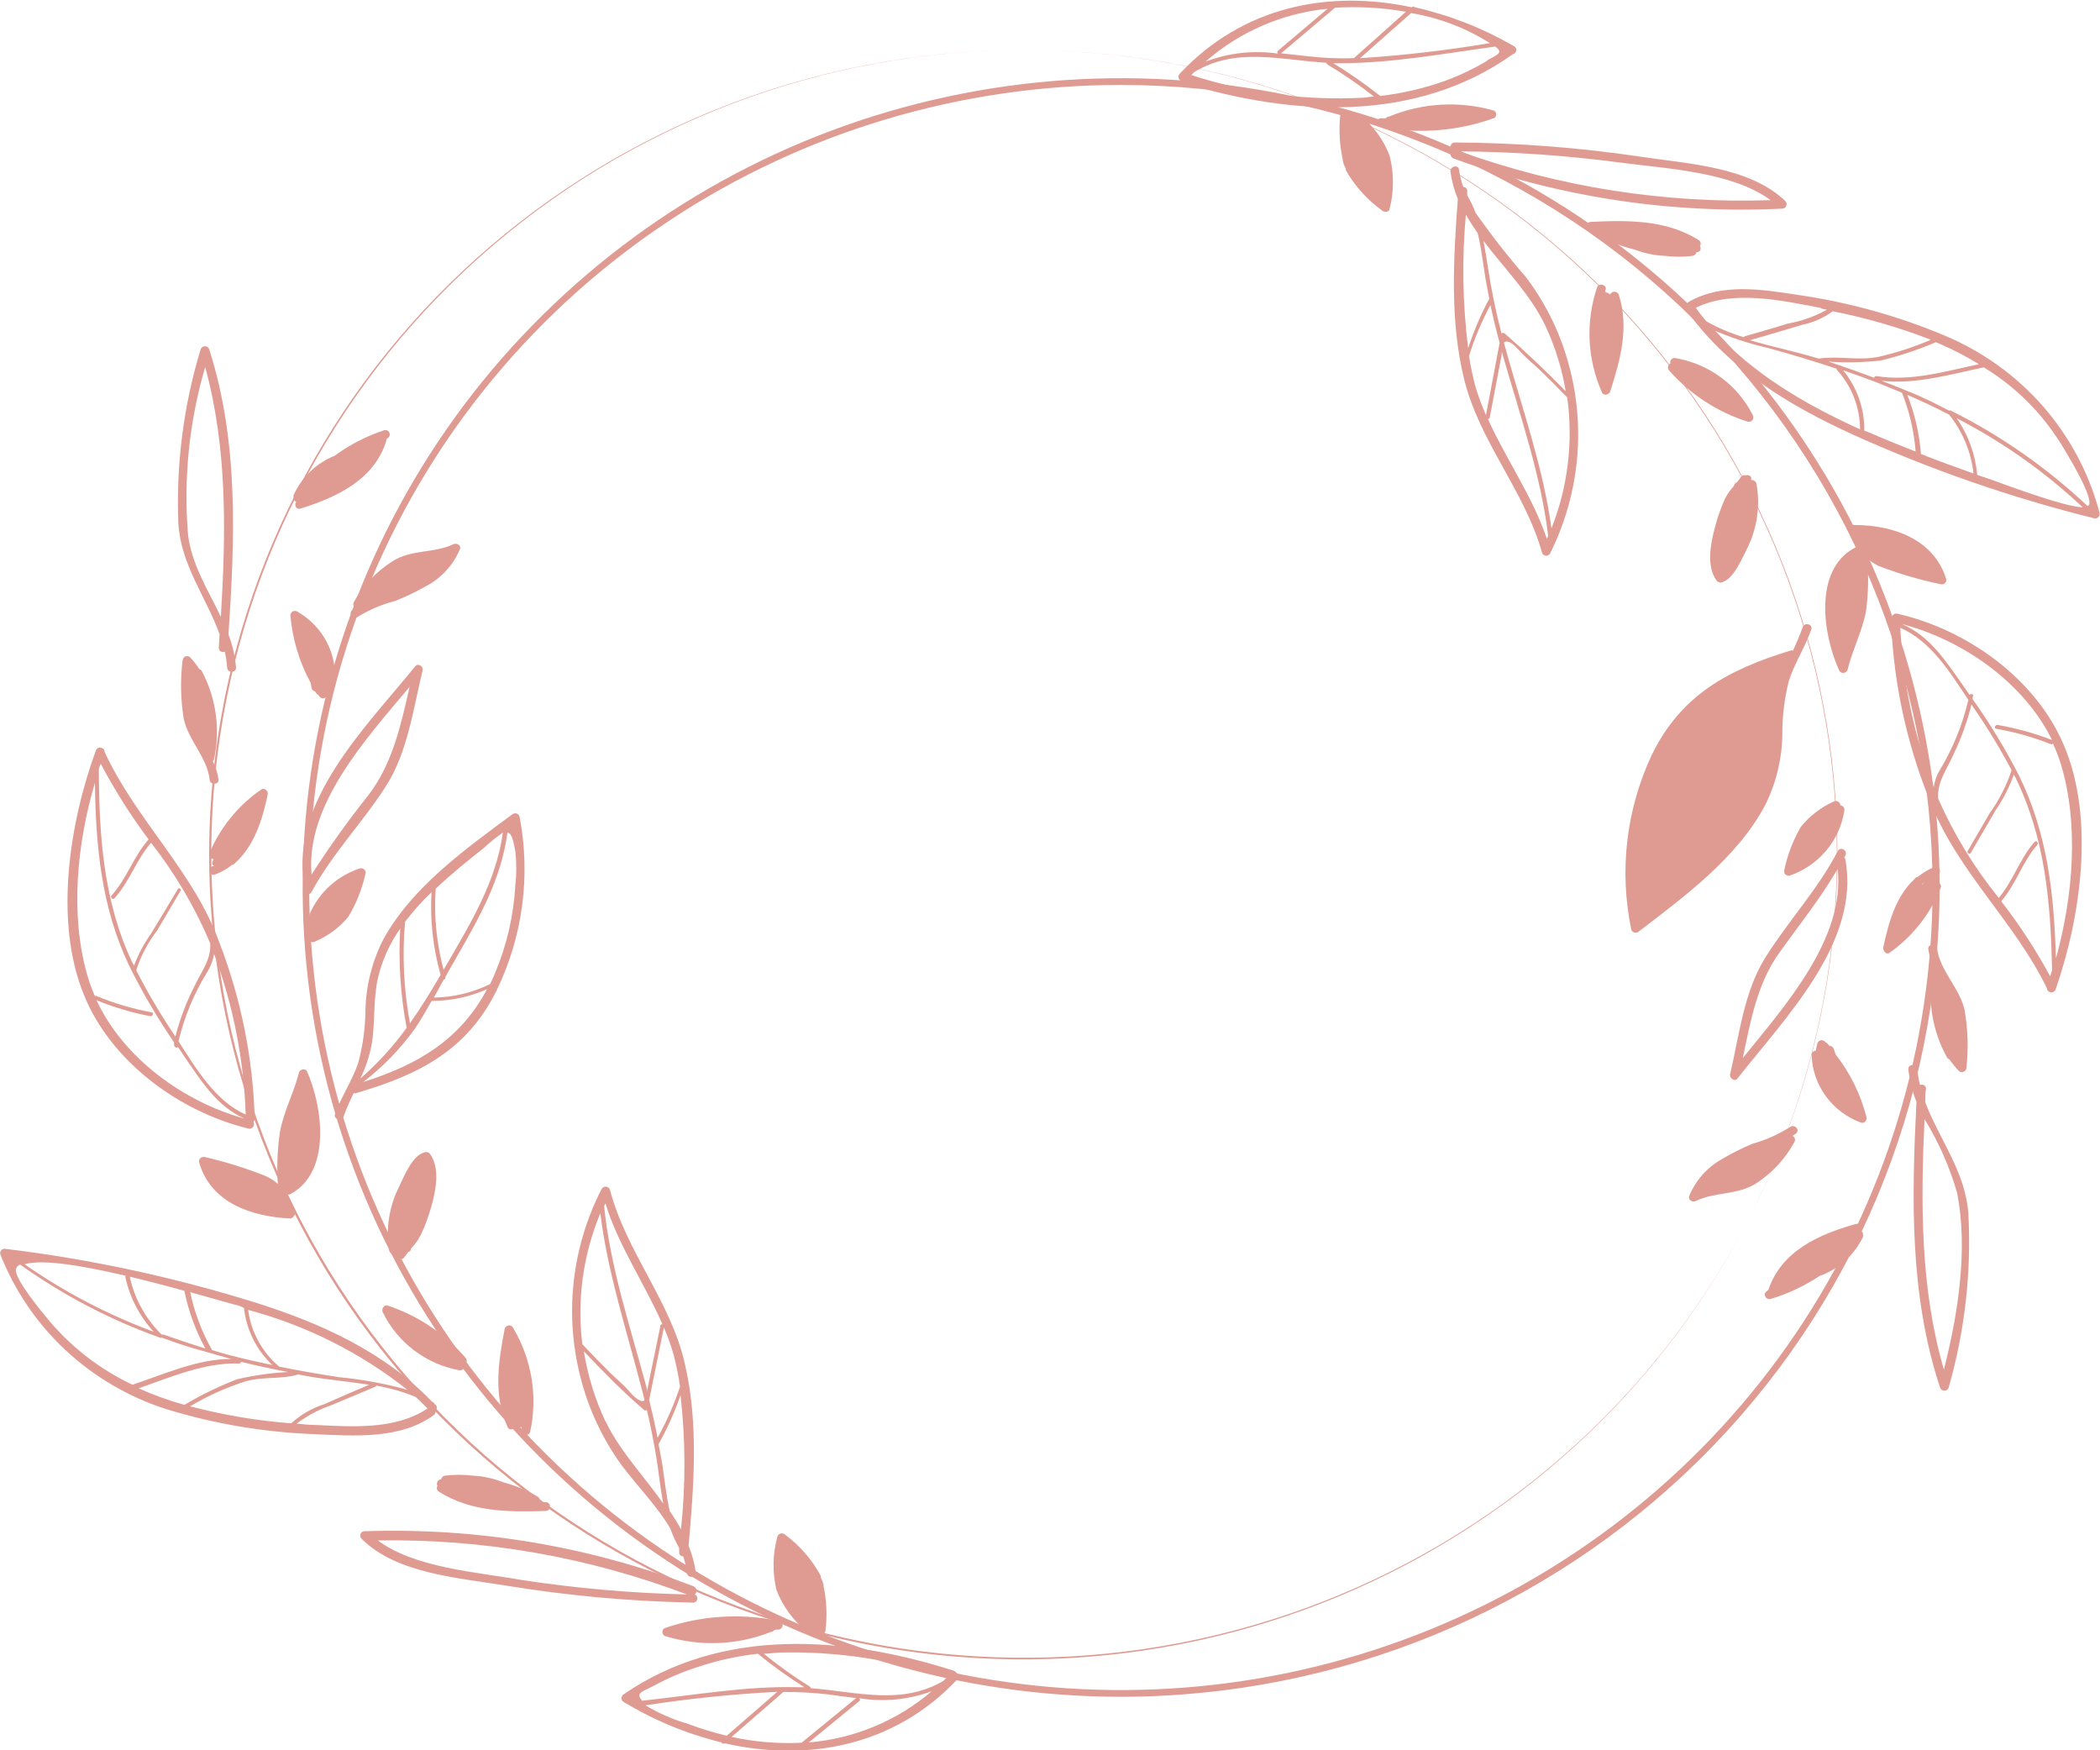 <?xml version="1.0" encoding="UTF-8"?> <svg xmlns="http://www.w3.org/2000/svg" width="30" height="25" viewBox="0 0 30 25" fill="none"> <g clip-path="url(#clip0_1_12)"> <path d="M14.647 0.714C17.533 0.722 20.312 1.79 22.445 3.712C24.579 5.634 25.913 8.271 26.188 11.111C26.463 13.951 25.66 16.791 23.936 19.078C22.211 21.365 19.687 22.936 16.855 23.486C14.023 24.036 11.086 23.525 8.614 22.053C6.142 20.581 4.313 18.252 3.481 15.52C2.649 12.788 2.875 9.848 4.115 7.271C5.354 4.695 7.518 2.666 10.187 1.58C11.602 1.005 13.117 0.711 14.647 0.714ZM14.647 0.714C11.764 0.71 8.983 1.767 6.844 3.678C4.706 5.59 3.363 8.219 3.076 11.055C2.79 13.891 3.58 16.731 5.294 19.022C7.008 21.314 9.522 22.894 12.349 23.454C15.176 24.015 18.112 23.516 20.587 22.055C23.063 20.595 24.9 18.276 25.742 15.55C26.584 12.824 26.371 9.886 25.143 7.308C23.916 4.729 21.762 2.693 19.101 1.597C17.689 1.017 16.176 0.717 14.647 0.714Z" fill="#DF9B92"></path> <path d="M16.017 24.236C13.704 24.236 11.443 23.558 9.52 22.288C7.598 21.018 6.099 19.212 5.214 17.1C4.329 14.988 4.097 12.664 4.548 10.421C5 8.179 6.113 6.119 7.749 4.503C9.384 2.886 11.467 1.785 13.736 1.339C16.004 0.893 18.355 1.122 20.491 1.997C22.628 2.872 24.454 4.353 25.739 6.254C27.024 8.155 27.709 10.39 27.709 12.677C27.706 15.741 26.473 18.679 24.281 20.846C22.089 23.014 19.117 24.233 16.017 24.236ZM16.017 1.213C13.723 1.213 11.481 1.884 9.574 3.143C7.666 4.402 6.179 6.192 5.301 8.287C4.423 10.382 4.193 12.687 4.64 14.911C5.087 17.134 6.191 19.177 7.812 20.781C9.434 22.384 11.5 23.477 13.749 23.919C15.998 24.362 18.33 24.135 20.449 23.267C22.568 22.4 24.379 20.931 25.654 19.046C26.928 17.16 27.608 14.944 27.608 12.677C27.605 9.638 26.382 6.725 24.209 4.576C22.036 2.427 19.09 1.218 16.017 1.213Z" fill="#DF9B92"></path> <path d="M3.553 16.121C3.565 16.123 3.578 16.122 3.589 16.117C3.6 16.112 3.61 16.104 3.617 16.094C3.624 16.084 3.628 16.072 3.629 16.06C3.63 16.048 3.627 16.036 3.621 16.025C3.627 16.02 3.631 16.014 3.634 16.006C3.637 15.999 3.639 15.992 3.639 15.985C3.615 15.117 3.443 14.26 3.129 13.45C2.764 12.445 1.937 11.704 1.494 10.738C1.494 10.674 1.395 10.649 1.369 10.721C0.993 11.751 0.772 13.147 1.192 14.193C1.574 15.159 2.56 15.88 3.553 16.121ZM3.512 15.979H3.486C3.49 15.981 3.495 15.982 3.499 15.982C3.503 15.982 3.508 15.981 3.512 15.979ZM3.512 15.921C3.077 15.728 2.805 15.269 2.55 14.873C2.633 14.523 2.772 14.189 2.962 13.882C3.01 13.803 3.043 13.716 3.059 13.626C3.332 14.362 3.484 15.137 3.51 15.921H3.512ZM2.546 12.69C2.417 12.906 2.288 13.122 2.156 13.338C2.055 13.479 1.974 13.633 1.914 13.795C1.914 13.782 1.9 13.768 1.892 13.753C1.477 12.873 1.416 11.945 1.412 10.993C1.412 10.964 1.43 10.937 1.44 10.91C1.639 11.287 1.867 11.648 2.123 11.99C1.908 12.231 1.812 12.549 1.594 12.79C1.568 12.817 1.611 12.858 1.635 12.831C1.851 12.594 1.947 12.279 2.158 12.038C2.502 12.477 2.786 12.96 3.003 13.473C3.016 13.71 2.885 13.859 2.772 14.098C2.658 14.324 2.568 14.561 2.505 14.806L2.485 14.775C2.289 14.482 2.11 14.178 1.949 13.865C1.95 13.86 1.95 13.856 1.949 13.851C2.014 13.649 2.114 13.46 2.244 13.292L2.585 12.713C2.584 12.709 2.583 12.704 2.58 12.7C2.578 12.697 2.574 12.694 2.57 12.691C2.566 12.689 2.562 12.688 2.557 12.688C2.553 12.687 2.548 12.688 2.544 12.69H2.546ZM1.356 11.182C1.367 12.081 1.446 12.952 1.842 13.787C2.03 14.169 2.246 14.537 2.487 14.889C2.487 14.902 2.487 14.918 2.487 14.933C2.487 14.949 2.53 14.982 2.542 14.953L2.634 15.091C2.874 15.437 3.092 15.799 3.492 15.977C2.624 15.738 1.764 15.115 1.379 14.287C1.628 14.389 1.886 14.465 2.15 14.515C2.185 14.515 2.203 14.466 2.166 14.459C1.898 14.41 1.636 14.333 1.385 14.229C1.381 14.226 1.376 14.223 1.37 14.223C1.365 14.223 1.36 14.226 1.356 14.229C1.313 14.131 1.276 14.031 1.247 13.928C0.999 13.068 1.098 12.055 1.356 11.182Z" fill="#DF9B92"></path> <path d="M3.805 16.802C3.519 16.687 3.224 16.595 2.923 16.526C2.912 16.524 2.901 16.524 2.89 16.527C2.879 16.53 2.869 16.535 2.862 16.543C2.854 16.551 2.848 16.561 2.845 16.571C2.842 16.582 2.842 16.593 2.845 16.604C3.012 17.182 3.59 17.375 4.14 17.404C4.152 17.405 4.164 17.402 4.174 17.395C4.184 17.389 4.192 17.38 4.197 17.369C4.209 17.36 4.217 17.347 4.221 17.332C4.225 17.318 4.224 17.302 4.218 17.288C4.182 17.206 4.138 17.127 4.088 17.053C4.097 17.06 4.109 17.063 4.121 17.063C4.133 17.063 4.144 17.06 4.154 17.053C4.739 16.735 4.608 15.801 4.386 15.304C4.365 15.254 4.285 15.271 4.271 15.319C4.195 15.618 4.054 15.873 4 16.162C3.963 16.41 3.953 16.66 3.969 16.91C3.92 16.866 3.864 16.83 3.805 16.802Z" fill="#DF9B92"></path> <path d="M6.224 20.147C6.234 20.136 6.24 20.121 6.24 20.105C6.24 20.09 6.234 20.075 6.224 20.064L6.204 20.054C6.205 20.05 6.204 20.045 6.202 20.041C6.2 20.037 6.197 20.034 6.193 20.031L6.171 20.02C5.49 19.31 4.591 18.903 3.658 18.608C2.487 18.242 1.284 17.983 0.064 17.836C0.055 17.837 0.045 17.839 0.037 17.843C0.028 17.848 0.021 17.854 0.015 17.861C0.009 17.869 0.005 17.878 0.003 17.887C0.001 17.896 0.002 17.906 0.004 17.915C0.208 18.433 0.525 18.9 0.933 19.282C1.342 19.663 1.831 19.951 2.365 20.124C3.056 20.337 3.773 20.458 4.497 20.485C5.061 20.51 5.721 20.562 6.199 20.211C6.208 20.203 6.216 20.194 6.22 20.182C6.225 20.171 6.226 20.159 6.224 20.147ZM5.818 19.85C5.499 19.762 5.172 19.702 4.843 19.671C4.556 19.626 4.271 19.578 3.988 19.52C3.744 19.313 3.586 19.025 3.545 18.71C4.374 18.931 5.148 19.32 5.818 19.85ZM2.716 20.087C2.965 19.938 3.231 19.819 3.508 19.73C3.758 19.659 4.013 19.705 4.261 19.632L4.429 19.663C4.7 19.709 4.989 19.734 5.274 19.779C5.059 19.869 4.846 19.962 4.634 20.056C4.457 20.112 4.296 20.206 4.16 20.33C3.672 20.293 3.189 20.211 2.716 20.087ZM3.485 18.681C3.519 18.992 3.662 19.281 3.89 19.497C3.676 19.453 3.461 19.404 3.249 19.348L3.024 19.283C3.024 19.283 3.024 19.283 3.024 19.273C2.88 19.018 2.777 18.743 2.718 18.457C3.057 18.55 3.323 18.629 3.414 18.65L3.485 18.681ZM2.314 19.067C2.081 18.84 1.921 18.551 1.854 18.235C2.127 18.301 2.4 18.372 2.634 18.438C2.692 18.726 2.793 19.003 2.934 19.262C2.735 19.2 2.527 19.13 2.322 19.057L2.314 19.067ZM1.789 18.232C1.851 18.526 1.991 18.799 2.195 19.022C1.541 18.78 0.922 18.456 0.351 18.058C0.611 17.979 1.198 18.083 1.797 18.222L1.789 18.232ZM0.683 18.841C0.62 18.764 0.197 18.262 0.228 18.127C0.232 18.113 0.24 18.099 0.25 18.088C0.26 18.077 0.273 18.068 0.287 18.062C0.901 18.5 1.574 18.852 2.287 19.107C2.291 19.11 2.296 19.111 2.3 19.111C2.305 19.111 2.31 19.11 2.314 19.107C2.509 19.179 2.704 19.246 2.913 19.3C3.044 19.339 3.176 19.375 3.303 19.41C2.819 19.41 2.345 19.628 1.893 19.779C1.617 19.648 1.36 19.484 1.128 19.289C0.966 19.153 0.817 19.003 0.683 18.841ZM1.978 19.831C2.439 19.669 2.931 19.458 3.414 19.476C3.418 19.476 3.421 19.476 3.425 19.474C3.428 19.473 3.431 19.471 3.434 19.469C3.436 19.467 3.438 19.464 3.44 19.461C3.441 19.457 3.442 19.454 3.442 19.451C3.664 19.505 3.889 19.555 4.115 19.597C3.869 19.61 3.625 19.645 3.385 19.701C3.125 19.802 2.874 19.924 2.634 20.066C2.411 20.004 2.193 19.925 1.982 19.831H1.978ZM4.493 20.353C4.409 20.353 4.324 20.342 4.238 20.334C4.39 20.219 4.56 20.129 4.741 20.068L5.365 19.806C5.37 19.802 5.374 19.797 5.377 19.792C5.57 19.825 5.759 19.879 5.939 19.954C5.996 20.008 6.052 20.06 6.107 20.118C5.644 20.427 5.024 20.378 4.497 20.353H4.493Z" fill="#DF9B92"></path> <path d="M5.467 18.741C5.57 18.955 5.723 19.142 5.913 19.286C6.104 19.431 6.326 19.529 6.562 19.572C6.572 19.574 6.583 19.573 6.593 19.57C6.603 19.567 6.612 19.561 6.62 19.553C6.627 19.546 6.632 19.536 6.635 19.526C6.638 19.516 6.638 19.505 6.636 19.495C6.644 19.49 6.651 19.483 6.656 19.476C6.661 19.468 6.665 19.459 6.667 19.45C6.668 19.44 6.668 19.431 6.666 19.422C6.663 19.413 6.659 19.404 6.653 19.397C6.358 19.051 5.973 18.793 5.539 18.648C5.483 18.629 5.446 18.704 5.467 18.741Z" fill="#DF9B92"></path> <path d="M7.209 18.984C7.118 19.456 7.046 19.933 7.252 20.384C7.28 20.444 7.356 20.413 7.365 20.361C7.384 20.371 7.404 20.379 7.424 20.386H7.451V20.417C7.436 20.496 7.557 20.529 7.574 20.45C7.684 19.944 7.597 19.416 7.332 18.97C7.327 18.958 7.318 18.947 7.306 18.94C7.294 18.933 7.28 18.93 7.266 18.931C7.252 18.933 7.239 18.939 7.229 18.948C7.219 18.958 7.212 18.97 7.209 18.984Z" fill="#DF9B92"></path> <path d="M5.629 17.911C5.629 17.923 5.631 17.934 5.636 17.944C5.64 17.954 5.647 17.963 5.656 17.97C5.665 17.977 5.676 17.982 5.687 17.984C5.698 17.986 5.71 17.986 5.721 17.983C5.732 17.984 5.744 17.982 5.754 17.977C5.765 17.972 5.773 17.964 5.779 17.954L5.832 17.883C5.839 17.881 5.846 17.878 5.852 17.873C5.858 17.869 5.863 17.864 5.867 17.857C5.867 17.846 5.867 17.834 5.881 17.825C5.934 17.766 5.979 17.702 6.015 17.632C6.075 17.503 6.124 17.369 6.162 17.233C6.224 17.018 6.29 16.685 6.146 16.486C6.14 16.477 6.132 16.469 6.123 16.464C6.113 16.458 6.102 16.455 6.091 16.455C5.896 16.474 5.769 16.812 5.701 16.951C5.56 17.23 5.51 17.545 5.559 17.854C5.561 17.87 5.569 17.886 5.582 17.896C5.595 17.907 5.612 17.913 5.629 17.911Z" fill="#DF9B92"></path> <path d="M5.475 13.419C5.316 13.731 5.229 14.075 5.221 14.424C5.219 14.679 5.184 14.934 5.118 15.18C5.034 15.433 4.876 15.661 4.786 15.913C4.759 15.988 4.882 16.021 4.909 15.946C4.95 15.83 5.001 15.72 5.052 15.612C5.058 15.615 5.064 15.617 5.071 15.617C5.078 15.617 5.084 15.615 5.091 15.612C5.982 15.352 6.671 15.005 7.094 14.148C7.469 13.375 7.584 12.504 7.422 11.662C7.419 11.653 7.414 11.644 7.408 11.637C7.401 11.63 7.393 11.625 7.384 11.621C7.375 11.618 7.366 11.616 7.356 11.617C7.346 11.618 7.337 11.62 7.328 11.625C6.653 12.123 5.883 12.673 5.475 13.419ZM5.311 14.91C5.362 14.6 5.329 14.279 5.399 13.971C5.458 13.717 5.566 13.478 5.717 13.265C5.69 13.739 5.721 14.214 5.809 14.681C5.617 14.947 5.395 15.19 5.147 15.406C5.224 15.249 5.28 15.082 5.311 14.91ZM5.19 15.454C5.47 15.238 5.717 14.984 5.924 14.698C6.011 14.569 6.089 14.434 6.166 14.297C6.439 14.297 6.709 14.239 6.958 14.129C6.575 14.847 5.98 15.205 5.19 15.454ZM7.362 12.16C7.38 12.32 7.38 12.483 7.362 12.644C7.338 13.069 7.243 13.488 7.079 13.882C7.055 13.944 7.028 14 7.001 14.056C6.751 14.179 6.477 14.245 6.199 14.248L6.337 13.994C6.341 13.993 6.345 13.992 6.349 13.99C6.352 13.988 6.355 13.985 6.357 13.982C6.36 13.979 6.361 13.975 6.362 13.971C6.362 13.967 6.362 13.963 6.361 13.959C6.411 13.868 6.46 13.778 6.513 13.689C6.845 13.111 7.161 12.557 7.248 11.897C7.299 11.889 7.328 11.97 7.362 12.16ZM7.184 11.893C7.088 12.588 6.728 13.178 6.38 13.778L6.337 13.851C6.236 13.474 6.197 13.083 6.224 12.694C6.448 12.482 6.69 12.287 6.919 12.106C7.002 12.028 7.09 11.957 7.184 11.893ZM6.164 12.744C6.142 13.142 6.186 13.541 6.294 13.925C6.152 14.169 6.01 14.399 5.857 14.615C5.768 14.137 5.744 13.65 5.787 13.166C5.901 13.016 6.027 12.875 6.164 12.744Z" fill="#DF9B92"></path> <path d="M2.882 9.583C2.878 9.576 2.873 9.571 2.868 9.567C2.862 9.562 2.855 9.559 2.848 9.558C2.81 9.498 2.766 9.442 2.718 9.39C2.709 9.381 2.697 9.375 2.685 9.373C2.673 9.371 2.66 9.372 2.648 9.376C2.637 9.381 2.627 9.389 2.62 9.399C2.613 9.41 2.609 9.422 2.608 9.434C2.575 9.71 2.58 9.989 2.624 10.264C2.692 10.578 2.96 10.819 2.995 11.135C2.995 11.214 3.131 11.214 3.122 11.135C3.11 11.044 3.082 10.955 3.04 10.873C3.044 10.87 3.048 10.866 3.051 10.861C3.054 10.857 3.056 10.851 3.057 10.846C3.151 10.418 3.088 9.97 2.882 9.583Z" fill="#DF9B92"></path> <path d="M3.052 12.27L3.034 12.308C3.029 12.32 3.029 12.333 3.033 12.344C3.038 12.356 3.046 12.366 3.058 12.372H3.038C2.962 12.399 2.995 12.52 3.073 12.491C3.161 12.458 3.244 12.411 3.317 12.352C3.326 12.352 3.334 12.349 3.342 12.344C3.349 12.34 3.356 12.333 3.36 12.325C3.631 12.084 3.75 11.706 3.824 11.35C3.836 11.299 3.779 11.245 3.731 11.278C3.399 11.506 3.142 11.825 2.989 12.194C2.976 12.241 3.013 12.27 3.052 12.27ZM3.247 12.25L3.206 12.285C3.219 12.275 3.237 12.264 3.247 12.25Z" fill="#DF9B92"></path> <path d="M3.137 9.06L3.126 9.253C3.126 9.305 3.173 9.322 3.212 9.309C3.228 9.383 3.239 9.459 3.245 9.534C3.245 9.615 3.377 9.615 3.372 9.534C3.358 9.373 3.322 9.215 3.264 9.064C3.354 7.71 3.414 6.319 2.989 4.99C2.985 4.977 2.977 4.966 2.966 4.958C2.955 4.95 2.941 4.945 2.928 4.945C2.914 4.945 2.901 4.95 2.89 4.958C2.878 4.966 2.87 4.977 2.866 4.99C2.621 5.796 2.514 6.637 2.548 7.478C2.583 8.068 2.95 8.537 3.137 9.06ZM2.931 5.243C3.251 6.41 3.227 7.611 3.155 8.811C2.972 8.425 2.734 8.061 2.685 7.625C2.621 6.823 2.704 6.016 2.931 5.243Z" fill="#DF9B92"></path> <path d="M9.927 22.774C9.936 22.766 9.943 22.756 9.947 22.745C9.951 22.734 9.952 22.723 9.95 22.711C9.948 22.699 9.943 22.689 9.935 22.679C9.928 22.67 9.919 22.663 9.908 22.658C8.417 22.086 6.824 21.818 5.225 21.871C5.211 21.868 5.196 21.87 5.183 21.876C5.169 21.882 5.159 21.893 5.152 21.906C5.146 21.919 5.144 21.933 5.148 21.948C5.151 21.962 5.159 21.974 5.17 21.983C5.67 22.481 6.56 22.537 7.223 22.647C8.104 22.791 8.994 22.873 9.886 22.89C9.901 22.893 9.917 22.891 9.93 22.884C9.944 22.876 9.954 22.864 9.959 22.85C9.964 22.836 9.963 22.82 9.958 22.806C9.952 22.792 9.941 22.781 9.927 22.774ZM5.387 22.003C6.898 21.976 8.401 22.238 9.812 22.774C9.018 22.756 8.226 22.686 7.441 22.566C6.821 22.454 5.918 22.398 5.387 21.995V22.003Z" fill="#DF9B92"></path> <path d="M6.751 21.077C6.621 21.061 6.49 21.061 6.361 21.077C6.346 21.078 6.333 21.084 6.323 21.093C6.312 21.103 6.305 21.115 6.302 21.129C6.253 21.129 6.228 21.187 6.249 21.223C6.241 21.237 6.239 21.253 6.242 21.269C6.246 21.284 6.255 21.297 6.269 21.306C6.731 21.598 7.264 21.598 7.795 21.582C7.877 21.582 7.877 21.453 7.795 21.457H7.707C7.712 21.443 7.712 21.427 7.708 21.413C7.703 21.398 7.694 21.386 7.681 21.378C7.529 21.287 7.364 21.218 7.192 21.173C7.051 21.116 6.902 21.084 6.751 21.077Z" fill="#DF9B92"></path> <path d="M8.877 20.924C9.106 21.231 9.381 21.503 9.574 21.829C9.609 21.927 9.652 22.022 9.703 22.113C9.703 22.132 9.703 22.151 9.703 22.17C9.702 22.178 9.703 22.186 9.705 22.194C9.708 22.201 9.712 22.208 9.718 22.214C9.723 22.22 9.73 22.224 9.738 22.227C9.745 22.23 9.753 22.231 9.761 22.23C9.785 22.306 9.803 22.384 9.814 22.463C9.814 22.543 9.951 22.543 9.941 22.463C9.922 22.331 9.887 22.202 9.837 22.078C9.913 21.223 9.98 20.342 9.789 19.503C9.593 18.6 8.948 17.89 8.714 16.995C8.71 16.983 8.703 16.973 8.694 16.965C8.684 16.956 8.673 16.951 8.66 16.95C8.648 16.948 8.635 16.95 8.624 16.955C8.612 16.961 8.603 16.969 8.596 16.98C8.169 17.81 8.06 18.765 8.292 19.669C8.405 20.12 8.604 20.546 8.877 20.924ZM8.647 20.297C8.499 19.981 8.396 19.646 8.341 19.302C8.616 19.591 8.899 19.881 9.197 20.135C9.2 20.139 9.203 20.142 9.207 20.144C9.21 20.146 9.215 20.147 9.219 20.147C9.223 20.147 9.227 20.146 9.231 20.144C9.235 20.142 9.238 20.139 9.24 20.135C9.326 20.498 9.389 20.861 9.435 21.233C9.447 21.316 9.461 21.395 9.474 21.474C9.199 21.082 8.854 20.727 8.649 20.297H8.647ZM9.726 21.84C9.679 21.752 9.626 21.666 9.568 21.584C9.519 21.372 9.496 21.152 9.463 20.924C9.447 20.824 9.426 20.731 9.408 20.627C9.533 20.404 9.638 20.17 9.722 19.929C9.794 20.566 9.796 21.209 9.728 21.846L9.726 21.84ZM9.714 19.808C9.63 20.06 9.523 20.304 9.394 20.537C9.359 20.355 9.318 20.174 9.274 19.995L9.484 18.961C9.541 19.092 9.589 19.228 9.627 19.366C9.665 19.513 9.695 19.663 9.716 19.813L9.714 19.808ZM9.463 18.914C9.46 18.913 9.456 18.913 9.453 18.914C9.45 18.915 9.447 18.916 9.444 18.918C9.442 18.919 9.44 18.922 9.438 18.925C9.437 18.927 9.436 18.93 9.435 18.934C9.391 19.144 9.348 19.354 9.305 19.566L9.25 19.836V19.875L9.233 19.804C9.002 18.947 8.721 18.112 8.63 17.229C8.635 17.215 8.642 17.201 8.649 17.188C8.836 17.798 9.207 18.328 9.463 18.914ZM8.577 17.337C8.682 18.185 8.95 18.994 9.162 19.819C9.18 19.879 9.194 19.939 9.207 20C9.195 20.014 9.174 20.02 9.139 20C9.067 19.977 8.971 19.846 8.916 19.794L8.721 19.613C8.585 19.478 8.45 19.339 8.319 19.2C8.241 18.568 8.329 17.926 8.573 17.337H8.577Z" fill="#DF9B92"></path> <path d="M4.451 12.74C4.749 12.188 5.18 11.751 5.514 11.228C5.824 10.744 5.904 10.123 6.037 9.577C6.053 9.521 5.973 9.465 5.932 9.517C5.241 10.371 4.15 11.43 4.343 12.619C4.346 12.629 4.351 12.639 4.359 12.648L4.341 12.678C4.302 12.748 4.414 12.812 4.451 12.74ZM5.852 9.81C5.727 10.348 5.612 10.9 5.266 11.353C4.975 11.719 4.703 12.098 4.451 12.491C4.363 11.5 5.225 10.557 5.852 9.81Z" fill="#DF9B92"></path> <path d="M4.404 13.396C4.404 13.407 4.407 13.417 4.413 13.426C4.418 13.435 4.426 13.443 4.435 13.448C4.445 13.454 4.455 13.457 4.466 13.457C4.477 13.457 4.488 13.455 4.497 13.45C4.683 13.372 4.847 13.251 4.975 13.097C5.09 12.905 5.173 12.697 5.221 12.48C5.224 12.469 5.224 12.458 5.221 12.447C5.218 12.437 5.212 12.427 5.204 12.419C5.196 12.412 5.187 12.406 5.176 12.403C5.165 12.4 5.154 12.4 5.143 12.403C4.938 12.469 4.756 12.59 4.615 12.751C4.475 12.913 4.381 13.109 4.345 13.319C4.344 13.328 4.344 13.337 4.346 13.345C4.348 13.354 4.352 13.362 4.358 13.37C4.363 13.377 4.37 13.383 4.378 13.387C4.386 13.392 4.395 13.395 4.404 13.396ZM4.686 13.186L4.669 13.197C4.675 13.194 4.681 13.19 4.686 13.186Z" fill="#DF9B92"></path> <path d="M5.055 8.599C5.051 8.606 5.048 8.614 5.047 8.623C5.046 8.631 5.047 8.639 5.05 8.647C5.052 8.655 5.057 8.663 5.062 8.669C5.068 8.675 5.075 8.68 5.083 8.684L5.03 8.717C4.967 8.769 5.057 8.857 5.12 8.805C5.284 8.705 5.463 8.63 5.65 8.582C5.8 8.522 5.945 8.452 6.085 8.373C6.305 8.257 6.476 8.07 6.571 7.843C6.593 7.787 6.523 7.752 6.478 7.773C6.193 7.908 5.873 7.843 5.602 8.02C5.374 8.165 5.186 8.364 5.055 8.599Z" fill="#DF9B92"></path> <path d="M4.452 9.831C4.455 9.843 4.462 9.854 4.471 9.862C4.481 9.87 4.493 9.875 4.505 9.876C4.505 9.876 4.505 9.895 4.521 9.903C4.527 9.914 4.538 9.923 4.55 9.928C4.567 9.976 4.64 9.995 4.665 9.943C4.683 9.909 4.697 9.874 4.708 9.837C4.725 9.838 4.743 9.833 4.756 9.822C4.77 9.81 4.778 9.795 4.78 9.777C4.804 9.571 4.766 9.361 4.671 9.176C4.575 8.99 4.427 8.837 4.244 8.734C4.234 8.729 4.223 8.726 4.212 8.726C4.201 8.726 4.19 8.729 4.18 8.734C4.171 8.74 4.163 8.747 4.157 8.757C4.151 8.766 4.148 8.777 4.148 8.788C4.177 9.125 4.275 9.454 4.437 9.752L4.452 9.831Z" fill="#DF9B92"></path> <path d="M4.23 7.168C4.201 7.214 4.23 7.285 4.294 7.264C4.819 7.1 5.354 6.847 5.522 6.286C5.522 6.286 5.522 6.286 5.522 6.273L5.549 6.25C5.559 6.24 5.566 6.227 5.568 6.214C5.57 6.2 5.567 6.186 5.56 6.174C5.553 6.162 5.542 6.152 5.529 6.147C5.516 6.142 5.502 6.141 5.488 6.145C5.234 6.229 4.995 6.352 4.78 6.51C4.519 6.615 4.309 6.816 4.195 7.071C4.191 7.084 4.191 7.098 4.195 7.112C4.194 7.124 4.196 7.135 4.203 7.146C4.209 7.156 4.219 7.163 4.23 7.168Z" fill="#DF9B92"></path> <path d="M13.664 23.895C13.656 23.88 13.642 23.869 13.627 23.864C12.066 23.364 10.31 23.237 8.909 24.201C8.899 24.207 8.892 24.215 8.886 24.225C8.881 24.234 8.878 24.245 8.878 24.256C8.878 24.266 8.881 24.277 8.886 24.286C8.892 24.296 8.899 24.304 8.909 24.309C9.342 24.572 9.814 24.767 10.308 24.888C10.309 24.892 10.312 24.896 10.316 24.899C10.319 24.902 10.323 24.904 10.327 24.905C10.332 24.906 10.336 24.906 10.341 24.905C10.345 24.904 10.349 24.902 10.352 24.9C11.523 25.168 12.764 24.95 13.669 23.995C13.677 23.989 13.683 23.981 13.687 23.972C13.691 23.963 13.693 23.953 13.693 23.943C13.692 23.934 13.689 23.924 13.684 23.916C13.679 23.907 13.672 23.9 13.664 23.895ZM12.272 24.256C12.621 24.313 12.979 24.279 13.31 24.157C12.818 24.578 12.203 24.834 11.554 24.888L12.278 24.296C12.281 24.293 12.283 24.29 12.285 24.286C12.286 24.282 12.287 24.278 12.286 24.274C12.285 24.27 12.284 24.267 12.281 24.263C12.279 24.26 12.276 24.257 12.272 24.256ZM13.523 23.962L13.476 24.009C12.875 24.362 12.243 24.165 11.582 24.113C11.582 24.108 11.581 24.104 11.579 24.101C11.577 24.097 11.574 24.094 11.57 24.091C11.341 23.949 11.121 23.791 10.912 23.621C10.987 23.621 11.061 23.607 11.137 23.604C11.947 23.584 12.755 23.705 13.523 23.962ZM9.356 24.07C9.547 23.967 9.749 23.881 9.956 23.814C10.239 23.719 10.53 23.654 10.827 23.621C11.037 23.794 11.259 23.953 11.49 24.099H11.39C10.655 24.08 9.904 24.215 9.172 24.292C9.073 24.172 9.178 24.167 9.356 24.07ZM9.221 24.358C9.845 24.262 10.473 24.197 11.104 24.165L10.382 24.792C10.193 24.747 10.007 24.69 9.826 24.622C9.613 24.56 9.41 24.471 9.221 24.358ZM10.452 24.809L11.191 24.167C11.409 24.166 11.626 24.178 11.841 24.203C11.978 24.223 12.108 24.24 12.231 24.254L11.451 24.892C11.116 24.909 10.78 24.881 10.452 24.809Z" fill="#DF9B92"></path> <path d="M9.511 23.372C10.004 23.521 10.533 23.499 11.012 23.31C11.021 23.31 11.03 23.307 11.038 23.303C11.046 23.299 11.053 23.293 11.059 23.285L11.084 23.276H11.102C11.181 23.291 11.215 23.169 11.135 23.154C10.588 23.039 10.02 23.074 9.492 23.256C9.481 23.263 9.473 23.273 9.468 23.284C9.462 23.296 9.461 23.308 9.463 23.32C9.465 23.333 9.471 23.344 9.479 23.354C9.488 23.363 9.499 23.369 9.511 23.372Z" fill="#DF9B92"></path> <path d="M11.527 23.303C11.538 23.31 11.55 23.314 11.563 23.314C11.576 23.314 11.589 23.31 11.599 23.303C11.606 23.304 11.613 23.304 11.619 23.303C11.631 23.318 11.644 23.333 11.658 23.347C11.668 23.356 11.681 23.361 11.695 23.361C11.709 23.361 11.722 23.356 11.732 23.347C11.748 23.346 11.763 23.34 11.774 23.329C11.786 23.318 11.792 23.303 11.793 23.287C11.819 23.076 11.809 22.863 11.765 22.654C11.766 22.649 11.766 22.643 11.765 22.637C11.756 22.599 11.742 22.562 11.724 22.527C11.725 22.52 11.725 22.513 11.724 22.506C11.599 22.276 11.425 22.075 11.213 21.918C11.205 21.91 11.195 21.905 11.184 21.903C11.173 21.9 11.162 21.901 11.151 21.903C11.141 21.906 11.131 21.912 11.123 21.919C11.115 21.927 11.109 21.936 11.106 21.947C11.038 22.194 11.033 22.453 11.09 22.703C11.178 22.939 11.329 23.146 11.527 23.303Z" fill="#DF9B92"></path> <path d="M27.102 8.765C27.09 8.762 27.077 8.764 27.066 8.768C27.054 8.773 27.044 8.781 27.036 8.791C27.029 8.801 27.025 8.813 27.024 8.825C27.023 8.838 27.026 8.85 27.032 8.861C27.027 8.867 27.023 8.873 27.02 8.88C27.018 8.887 27.016 8.894 27.017 8.902C27.054 9.768 27.24 10.623 27.565 11.428C27.945 12.428 28.782 13.165 29.241 14.115C29.242 14.13 29.248 14.144 29.258 14.155C29.268 14.165 29.282 14.172 29.296 14.174C29.311 14.176 29.326 14.173 29.338 14.166C29.351 14.158 29.361 14.147 29.366 14.133C29.727 13.095 29.926 11.699 29.491 10.661C29.093 9.698 28.099 8.99 27.102 8.765ZM27.143 8.906H27.171C27.163 8.902 27.154 8.902 27.145 8.906C27.145 8.906 27.143 8.909 27.143 8.906ZM27.143 8.965C27.586 9.158 27.86 9.604 28.119 9.997C28.035 10.357 27.894 10.701 27.701 11.018C27.662 11.088 27.636 11.164 27.625 11.243C27.345 10.514 27.184 9.745 27.147 8.965H27.143ZM28.156 12.179L28.513 11.566C28.62 11.41 28.706 11.241 28.769 11.064L28.792 11.106C29.221 11.982 29.296 12.906 29.315 13.861C29.305 13.888 29.297 13.917 29.288 13.944C29.084 13.569 28.851 13.211 28.589 12.873C28.8 12.628 28.892 12.31 29.104 12.067C29.13 12.038 29.089 11.998 29.063 12.027C28.853 12.268 28.759 12.582 28.554 12.825C28.203 12.392 27.912 11.916 27.688 11.407C27.672 11.168 27.805 11.006 27.908 10.773C28.018 10.545 28.104 10.307 28.164 10.063L28.185 10.094C28.386 10.384 28.569 10.685 28.734 10.996C28.732 11.001 28.732 11.006 28.734 11.01C28.662 11.225 28.558 11.429 28.425 11.614L28.113 12.15C28.092 12.183 28.142 12.212 28.16 12.179H28.156ZM29.37 13.678C29.344 12.777 29.251 11.907 28.843 11.078C28.649 10.698 28.427 10.333 28.18 9.986C28.18 9.968 28.18 9.953 28.189 9.936C28.199 9.918 28.15 9.901 28.137 9.926L28.041 9.787C27.797 9.444 27.571 9.083 27.169 8.913C28.041 9.141 28.911 9.748 29.315 10.57C29.063 10.473 28.801 10.4 28.535 10.354C28.497 10.354 28.482 10.404 28.519 10.41C28.786 10.456 29.048 10.53 29.299 10.63C29.305 10.632 29.31 10.632 29.315 10.63C29.32 10.627 29.325 10.623 29.327 10.618C29.372 10.716 29.41 10.815 29.442 10.917C29.701 11.778 29.616 12.794 29.374 13.678H29.37Z" fill="#DF9B92"></path> <path d="M27.803 8.271C27.628 7.704 27.048 7.499 26.496 7.499C26.486 7.496 26.474 7.496 26.464 7.499C26.454 7.502 26.444 7.508 26.438 7.517C26.425 7.525 26.415 7.538 26.411 7.553C26.407 7.568 26.409 7.584 26.416 7.598C26.453 7.68 26.497 7.758 26.549 7.831C26.539 7.824 26.528 7.821 26.517 7.821C26.505 7.821 26.494 7.824 26.484 7.831C25.899 8.157 26.047 9.089 26.277 9.583C26.284 9.593 26.293 9.601 26.304 9.606C26.315 9.611 26.327 9.613 26.339 9.611C26.351 9.61 26.363 9.605 26.372 9.598C26.382 9.59 26.389 9.58 26.393 9.569C26.463 9.282 26.603 9.017 26.658 8.728C26.69 8.479 26.696 8.228 26.676 7.978C26.724 8.02 26.779 8.056 26.837 8.084C27.125 8.194 27.42 8.281 27.721 8.344C27.732 8.347 27.743 8.348 27.754 8.345C27.765 8.343 27.775 8.338 27.783 8.331C27.792 8.323 27.798 8.314 27.801 8.303C27.805 8.293 27.805 8.282 27.803 8.271Z" fill="#DF9B92"></path> <path d="M27.776 4.791C27.108 4.511 26.408 4.317 25.69 4.213C25.169 4.134 24.609 4.039 24.129 4.309C24.119 4.314 24.111 4.321 24.106 4.33C24.101 4.34 24.099 4.351 24.1 4.361C24.095 4.365 24.091 4.371 24.088 4.376C24.085 4.382 24.083 4.389 24.083 4.395C24.083 4.402 24.084 4.408 24.086 4.414C24.088 4.42 24.092 4.426 24.096 4.431L24.114 4.456C24.112 4.459 24.11 4.463 24.11 4.466C24.11 4.47 24.112 4.474 24.114 4.477L24.139 4.496C24.724 5.281 25.559 5.79 26.447 6.197C27.564 6.704 28.725 7.107 29.916 7.403C29.927 7.406 29.938 7.405 29.949 7.403C29.96 7.4 29.969 7.394 29.977 7.386C29.985 7.378 29.991 7.369 29.994 7.358C29.997 7.348 29.997 7.336 29.994 7.326C29.846 6.763 29.569 6.242 29.185 5.802C28.8 5.363 28.318 5.017 27.776 4.791ZM29.048 5.823C29.224 6.015 29.378 6.224 29.508 6.448C29.571 6.556 29.914 7.118 29.838 7.22C29.838 7.22 29.828 7.22 29.823 7.229C29.243 6.683 28.586 6.223 27.872 5.866C27.868 5.863 27.863 5.862 27.859 5.862C27.854 5.862 27.85 5.863 27.846 5.866C27.661 5.771 27.473 5.673 27.282 5.599C27.15 5.544 27.015 5.491 26.88 5.439C27.366 5.495 27.868 5.345 28.34 5.247C28.601 5.406 28.839 5.6 29.048 5.823ZM27.844 5.922C28.038 6.164 28.159 6.456 28.193 6.763C27.94 6.674 27.69 6.583 27.442 6.485C27.42 6.195 27.354 5.911 27.247 5.64C27.45 5.727 27.649 5.821 27.844 5.922ZM28.27 5.202C27.795 5.302 27.294 5.453 26.808 5.372C26.8 5.371 26.793 5.372 26.786 5.377C26.779 5.381 26.775 5.388 26.773 5.395C26.556 5.314 26.34 5.237 26.119 5.165C26.368 5.183 26.617 5.177 26.865 5.15C27.135 5.085 27.399 4.997 27.655 4.888L27.719 4.915C27.91 4.997 28.093 5.093 28.27 5.202ZM27.575 4.857C27.34 4.957 27.098 5.036 26.849 5.094C26.556 5.158 26.277 5.079 25.987 5.121H25.977C25.671 5.025 25.323 4.957 25.001 4.859C25.249 4.787 25.499 4.714 25.747 4.639C25.904 4.607 26.053 4.541 26.182 4.446C26.657 4.54 27.123 4.675 27.575 4.849V4.857ZM26.014 4.406L26.098 4.425C25.923 4.521 25.733 4.588 25.536 4.623C25.341 4.685 25.13 4.743 24.927 4.803C24.92 4.805 24.914 4.81 24.91 4.816C24.723 4.761 24.544 4.684 24.375 4.589C24.324 4.527 24.274 4.467 24.227 4.396C24.754 4.134 25.462 4.294 26.012 4.398L26.014 4.406ZM24.471 4.712C24.722 4.821 24.983 4.907 25.251 4.969C25.583 5.059 25.911 5.158 26.236 5.266C26.236 5.266 26.236 5.266 26.236 5.277C26.452 5.511 26.571 5.816 26.572 6.132C25.797 5.781 25.04 5.341 24.469 4.705L24.471 4.712ZM26.633 6.151C26.637 5.838 26.53 5.532 26.33 5.289C26.488 5.343 26.646 5.399 26.802 5.459L27.171 5.609C27.278 5.878 27.344 6.162 27.366 6.45C27.146 6.363 26.927 6.275 26.709 6.18L26.633 6.151ZM28.246 6.784C28.22 6.493 28.12 6.214 27.953 5.974C28.611 6.313 29.217 6.742 29.754 7.247C29.456 7.235 28.537 6.88 28.398 6.834L28.246 6.784Z" fill="#DF9B92"></path> <path d="M23.936 5.115C23.925 5.113 23.915 5.113 23.904 5.116C23.894 5.119 23.884 5.125 23.877 5.133C23.869 5.141 23.864 5.15 23.861 5.161C23.859 5.171 23.859 5.182 23.862 5.193C23.853 5.197 23.846 5.204 23.84 5.211C23.835 5.219 23.831 5.228 23.829 5.238C23.827 5.247 23.828 5.257 23.831 5.266C23.833 5.275 23.838 5.284 23.844 5.291C24.145 5.632 24.534 5.886 24.97 6.024C24.982 6.026 24.995 6.026 25.006 6.021C25.018 6.017 25.028 6.01 25.035 6C25.043 5.99 25.047 5.978 25.048 5.966C25.049 5.954 25.046 5.942 25.04 5.931C24.935 5.719 24.779 5.534 24.587 5.392C24.395 5.25 24.172 5.156 23.936 5.115Z" fill="#DF9B92"></path> <path d="M23.003 4.205C22.99 4.195 22.976 4.187 22.96 4.18H22.927C22.927 4.166 22.927 4.155 22.937 4.141C22.962 4.066 22.839 4.033 22.814 4.108C22.649 4.6 22.675 5.134 22.886 5.607C22.91 5.659 22.988 5.638 23.003 5.592C23.148 5.138 23.276 4.679 23.126 4.211C23.122 4.198 23.114 4.188 23.103 4.18C23.093 4.172 23.08 4.167 23.067 4.167C23.053 4.166 23.04 4.169 23.029 4.176C23.018 4.183 23.009 4.193 23.003 4.205Z" fill="#DF9B92"></path> <path d="M24.937 6.79C24.924 6.786 24.91 6.786 24.897 6.791C24.884 6.796 24.873 6.805 24.867 6.817C24.851 6.841 24.833 6.865 24.814 6.888C24.8 6.892 24.788 6.902 24.781 6.915C24.778 6.924 24.774 6.933 24.769 6.942C24.721 6.995 24.68 7.053 24.646 7.116C24.583 7.254 24.533 7.397 24.496 7.544C24.437 7.76 24.375 8.093 24.521 8.29C24.527 8.299 24.535 8.307 24.545 8.312C24.555 8.317 24.565 8.32 24.576 8.321C24.761 8.3 24.892 7.96 24.966 7.82C25.103 7.539 25.148 7.222 25.093 6.915C25.09 6.897 25.081 6.881 25.067 6.871C25.053 6.86 25.035 6.855 25.017 6.857C25.017 6.857 25.017 6.857 25.017 6.846C25.025 6.795 24.976 6.778 24.937 6.79Z" fill="#DF9B92"></path> <path d="M25.462 10.487C25.458 10.836 25.375 11.18 25.22 11.494C24.824 12.248 24.059 12.81 23.398 13.315C23.389 13.319 23.38 13.322 23.37 13.322C23.361 13.323 23.351 13.321 23.342 13.318C23.334 13.314 23.325 13.309 23.319 13.302C23.312 13.295 23.307 13.287 23.304 13.278C23.129 12.438 23.231 11.565 23.595 10.786C24.014 9.924 24.691 9.565 25.575 9.293C25.588 9.288 25.602 9.288 25.614 9.293C25.663 9.185 25.712 9.075 25.753 8.958C25.778 8.882 25.901 8.915 25.876 8.99C25.788 9.245 25.634 9.475 25.554 9.729C25.492 9.977 25.461 10.232 25.462 10.487Z" fill="#DF9B92"></path> <path d="M27.815 15.105C27.822 15.117 27.834 15.126 27.848 15.13C27.888 15.189 27.933 15.245 27.983 15.296C27.991 15.305 28.003 15.31 28.015 15.313C28.027 15.315 28.04 15.314 28.052 15.309C28.064 15.304 28.073 15.296 28.081 15.286C28.088 15.276 28.091 15.264 28.092 15.252C28.122 14.975 28.113 14.695 28.064 14.42C27.992 14.11 27.719 13.87 27.674 13.556C27.665 13.477 27.538 13.477 27.547 13.556C27.559 13.647 27.588 13.736 27.633 13.816C27.624 13.823 27.618 13.833 27.616 13.844C27.53 14.274 27.601 14.72 27.815 15.105Z" fill="#DF9B92"></path> <path d="M27.661 12.607L27.678 12.57C27.682 12.558 27.682 12.545 27.677 12.533C27.673 12.521 27.664 12.511 27.653 12.505H27.671C27.747 12.476 27.713 12.354 27.637 12.383C27.55 12.418 27.468 12.466 27.395 12.526C27.386 12.527 27.377 12.53 27.369 12.535C27.361 12.54 27.355 12.547 27.351 12.555C27.083 12.8 26.98 13.178 26.902 13.537C26.902 13.585 26.947 13.643 26.995 13.608C27.324 13.375 27.578 13.053 27.725 12.68C27.729 12.671 27.729 12.661 27.727 12.651C27.726 12.642 27.721 12.633 27.715 12.625C27.708 12.618 27.7 12.612 27.69 12.609C27.681 12.606 27.671 12.605 27.661 12.607ZM27.466 12.63H27.456L27.501 12.594C27.489 12.603 27.476 12.617 27.466 12.63Z" fill="#DF9B92"></path> <path d="M27.504 15.745C27.504 15.678 27.504 15.612 27.514 15.552C27.515 15.542 27.512 15.532 27.508 15.523C27.503 15.514 27.496 15.506 27.487 15.501C27.478 15.495 27.468 15.492 27.458 15.492C27.448 15.491 27.437 15.494 27.428 15.498C27.41 15.424 27.398 15.349 27.391 15.273C27.391 15.194 27.256 15.192 27.262 15.273C27.279 15.432 27.318 15.589 27.378 15.738C27.309 17.113 27.278 18.496 27.715 19.819C27.719 19.832 27.727 19.843 27.738 19.851C27.749 19.859 27.763 19.864 27.776 19.864C27.79 19.864 27.804 19.859 27.815 19.851C27.826 19.843 27.834 19.832 27.838 19.819C28.07 19.009 28.165 18.167 28.119 17.327C28.074 16.729 27.701 16.268 27.504 15.745ZM27.77 19.562C27.432 18.405 27.438 17.188 27.493 15.985C27.697 16.316 27.855 16.674 27.961 17.047C28.115 17.854 27.973 18.764 27.77 19.562Z" fill="#DF9B92"></path> <path d="M20.764 2.263C22.265 2.814 23.863 3.058 25.462 2.98C25.474 2.98 25.486 2.976 25.496 2.969C25.506 2.962 25.514 2.952 25.518 2.941C25.523 2.93 25.524 2.918 25.522 2.906C25.52 2.894 25.515 2.883 25.507 2.874C24.997 2.38 24.11 2.34 23.445 2.239C22.562 2.108 21.672 2.039 20.779 2.035C20.766 2.036 20.754 2.041 20.744 2.049C20.733 2.057 20.726 2.068 20.722 2.08C20.718 2.092 20.718 2.105 20.722 2.118C20.726 2.13 20.734 2.141 20.744 2.149C20.735 2.156 20.729 2.166 20.725 2.177C20.721 2.188 20.72 2.2 20.721 2.211C20.724 2.223 20.728 2.233 20.736 2.242C20.743 2.251 20.753 2.258 20.764 2.263ZM25.294 2.859C23.784 2.91 22.277 2.674 20.857 2.162C21.623 2.168 22.389 2.222 23.148 2.322C23.788 2.409 24.742 2.45 25.294 2.859Z" fill="#DF9B92"></path> <path d="M22.834 3.294C22.828 3.308 22.826 3.324 22.831 3.338C22.836 3.352 22.846 3.364 22.859 3.372C23.013 3.46 23.18 3.525 23.353 3.565C23.492 3.619 23.639 3.649 23.788 3.655C23.918 3.671 24.049 3.671 24.178 3.655C24.192 3.653 24.205 3.647 24.215 3.638C24.225 3.629 24.232 3.617 24.235 3.603C24.291 3.603 24.307 3.553 24.285 3.512C24.29 3.506 24.293 3.498 24.295 3.49C24.296 3.482 24.296 3.474 24.294 3.466C24.292 3.458 24.289 3.45 24.284 3.444C24.279 3.437 24.273 3.432 24.266 3.428C23.802 3.138 23.261 3.144 22.73 3.169C22.648 3.169 22.648 3.298 22.73 3.294H22.834Z" fill="#DF9B92"></path> <path d="M21.794 3.952C21.54 3.661 21.303 3.357 21.081 3.042C21.048 2.954 21.008 2.87 20.96 2.789C20.96 2.77 20.96 2.751 20.96 2.731C20.961 2.724 20.96 2.716 20.958 2.708C20.956 2.701 20.951 2.694 20.946 2.689C20.941 2.683 20.934 2.678 20.927 2.675C20.92 2.673 20.912 2.671 20.904 2.671C20.875 2.591 20.855 2.507 20.843 2.423C20.832 2.344 20.709 2.376 20.721 2.455C20.739 2.588 20.775 2.717 20.826 2.841C20.763 3.694 20.711 4.577 20.914 5.407C21.132 6.307 21.78 7.008 22.028 7.891C22.031 7.903 22.038 7.914 22.047 7.923C22.057 7.931 22.069 7.936 22.082 7.938C22.095 7.939 22.108 7.936 22.119 7.93C22.13 7.924 22.139 7.914 22.145 7.903C22.571 7.049 22.661 6.069 22.396 5.154C22.273 4.72 22.068 4.312 21.794 3.952ZM22.076 4.652C22.216 4.95 22.314 5.265 22.367 5.588C22.088 5.302 21.799 5.027 21.497 4.764C21.494 4.761 21.491 4.758 21.486 4.757C21.482 4.755 21.478 4.754 21.474 4.754C21.469 4.754 21.465 4.755 21.461 4.757C21.457 4.758 21.453 4.761 21.45 4.764C21.369 4.45 21.303 4.132 21.255 3.811C21.236 3.686 21.216 3.563 21.193 3.441C21.495 3.84 21.864 4.207 22.076 4.652ZM20.941 3.065C20.992 3.155 21.048 3.243 21.109 3.327C21.16 3.536 21.185 3.752 21.22 3.973C21.238 4.072 21.255 4.166 21.275 4.267C21.154 4.493 21.053 4.729 20.974 4.973C20.894 4.34 20.883 3.7 20.941 3.065ZM20.986 5.086C21.064 4.834 21.167 4.59 21.292 4.357C21.331 4.539 21.374 4.718 21.423 4.897C21.358 5.243 21.293 5.587 21.228 5.929C21.17 5.798 21.121 5.663 21.079 5.526C21.041 5.381 21.009 5.235 20.986 5.086ZM21.255 5.983C21.267 5.983 21.28 5.983 21.282 5.964C21.323 5.752 21.362 5.54 21.403 5.329L21.454 5.057C21.455 5.045 21.455 5.033 21.454 5.021L21.483 5.123C21.723 5.962 22.012 6.786 22.117 7.656L22.098 7.696C21.895 7.091 21.517 6.564 21.255 5.983ZM22.164 7.546C22.049 6.711 21.774 5.916 21.544 5.108C21.522 5.036 21.505 4.965 21.485 4.894C21.497 4.878 21.518 4.872 21.554 4.884C21.626 4.905 21.723 5.034 21.78 5.086C21.837 5.138 21.907 5.204 21.975 5.264C22.117 5.399 22.254 5.538 22.389 5.677C22.476 6.308 22.399 6.952 22.164 7.546Z" fill="#DF9B92"></path> <path d="M26.254 12.156C25.965 12.713 25.542 13.157 25.214 13.685C24.912 14.173 24.845 14.794 24.716 15.344C24.703 15.398 24.781 15.458 24.822 15.404C25.495 14.544 26.578 13.461 26.363 12.279C26.362 12.267 26.356 12.257 26.348 12.248C26.348 12.248 26.359 12.229 26.363 12.219C26.4 12.146 26.291 12.084 26.254 12.156ZM24.898 15.111C25.005 14.594 25.105 14.048 25.411 13.62C25.717 13.191 25.996 12.848 26.252 12.412C26.361 13.398 25.514 14.351 24.898 15.111Z" fill="#DF9B92"></path> <path d="M26.291 11.502C26.291 11.491 26.288 11.481 26.282 11.472C26.276 11.463 26.269 11.455 26.259 11.45C26.25 11.444 26.239 11.441 26.229 11.441C26.218 11.441 26.207 11.443 26.198 11.448C26.014 11.53 25.853 11.653 25.727 11.809C25.615 12.002 25.535 12.211 25.489 12.43C25.486 12.44 25.487 12.451 25.49 12.462C25.493 12.473 25.498 12.482 25.506 12.49C25.514 12.498 25.524 12.503 25.535 12.506C25.545 12.509 25.556 12.509 25.567 12.507C25.77 12.437 25.95 12.314 26.088 12.15C26.226 11.987 26.315 11.789 26.348 11.579C26.349 11.57 26.349 11.561 26.347 11.553C26.345 11.544 26.341 11.536 26.336 11.528C26.331 11.521 26.324 11.515 26.316 11.511C26.309 11.506 26.3 11.503 26.291 11.502ZM26.01 11.716L26.028 11.704L26.01 11.716Z" fill="#DF9B92"></path> <path d="M25.636 16.309C25.64 16.301 25.642 16.293 25.643 16.285C25.644 16.277 25.643 16.268 25.64 16.26C25.638 16.252 25.634 16.245 25.628 16.239C25.623 16.233 25.616 16.227 25.608 16.224C25.624 16.212 25.643 16.203 25.659 16.189C25.721 16.137 25.632 16.048 25.569 16.1C25.404 16.204 25.224 16.284 25.035 16.337C24.881 16.401 24.732 16.476 24.59 16.561C24.382 16.68 24.221 16.864 24.131 17.084C24.112 17.14 24.18 17.178 24.225 17.155C24.508 17.017 24.83 17.076 25.099 16.895C25.324 16.747 25.509 16.545 25.636 16.309Z" fill="#DF9B92"></path> <path d="M26.196 14.979C26.191 14.967 26.182 14.956 26.171 14.949C26.16 14.941 26.147 14.937 26.133 14.937C26.123 14.928 26.118 14.916 26.108 14.906C26.101 14.897 26.09 14.891 26.078 14.889C26.072 14.878 26.063 14.869 26.052 14.864C26.041 14.858 26.028 14.856 26.016 14.858C26.003 14.86 25.992 14.865 25.982 14.873C25.973 14.881 25.966 14.892 25.963 14.904C25.953 14.938 25.945 14.973 25.94 15.008C25.932 15.008 25.924 15.01 25.916 15.013C25.909 15.016 25.902 15.02 25.896 15.026C25.89 15.032 25.886 15.039 25.883 15.046C25.88 15.054 25.879 15.062 25.88 15.07C25.887 15.282 25.958 15.487 26.084 15.659C26.21 15.831 26.384 15.961 26.586 16.035C26.633 16.052 26.676 16 26.664 15.957C26.581 15.632 26.431 15.326 26.223 15.06L26.196 14.979Z" fill="#DF9B92"></path> <path d="M26.578 17.578C26.586 17.568 26.59 17.556 26.591 17.544C26.592 17.531 26.589 17.519 26.582 17.508C26.576 17.497 26.566 17.489 26.554 17.484C26.542 17.479 26.529 17.478 26.517 17.481C25.984 17.63 25.45 17.867 25.262 18.424L25.231 18.45C25.183 18.49 25.231 18.571 25.294 18.554C25.542 18.48 25.777 18.369 25.992 18.226C26.266 18.128 26.49 17.927 26.615 17.666C26.619 17.653 26.619 17.639 26.615 17.626C26.614 17.615 26.61 17.605 26.603 17.597C26.596 17.588 26.588 17.582 26.578 17.578Z" fill="#DF9B92"></path> <path d="M21.622 0.656C21.183 0.402 20.708 0.216 20.213 0.104C20.211 0.101 20.207 0.098 20.203 0.096C20.2 0.094 20.195 0.093 20.191 0.093C20.186 0.093 20.182 0.094 20.178 0.096C20.174 0.098 20.171 0.101 20.168 0.104C18.984 -0.149 17.757 0.087 16.851 1.055C16.845 1.062 16.84 1.07 16.838 1.079C16.835 1.088 16.834 1.097 16.836 1.106C16.837 1.116 16.84 1.124 16.845 1.132C16.85 1.14 16.857 1.147 16.865 1.151C16.869 1.159 16.874 1.166 16.88 1.171C16.886 1.177 16.894 1.18 16.902 1.182C18.463 1.659 20.229 1.761 21.614 0.773C21.627 0.77 21.639 0.763 21.647 0.753C21.656 0.743 21.661 0.731 21.662 0.717C21.663 0.704 21.659 0.691 21.652 0.68C21.645 0.669 21.634 0.661 21.622 0.656ZM21.288 0.615C20.673 0.719 20.052 0.791 19.429 0.831L20.159 0.187C20.557 0.253 20.938 0.398 21.279 0.613L21.288 0.615ZM20.084 0.168L19.341 0.831C19.124 0.838 18.907 0.829 18.691 0.804C18.555 0.789 18.422 0.773 18.301 0.762L19.072 0.11C19.41 0.09 19.75 0.109 20.084 0.168ZM18.258 0.766C17.909 0.715 17.552 0.754 17.222 0.88C17.709 0.453 18.319 0.189 18.966 0.125L18.256 0.725C18.253 0.728 18.251 0.731 18.249 0.734C18.247 0.738 18.247 0.742 18.247 0.746C18.247 0.75 18.248 0.754 18.25 0.757C18.252 0.761 18.255 0.764 18.258 0.766ZM17.013 1.076L17.06 1.03C17.655 0.669 18.288 0.856 18.951 0.897C18.95 0.901 18.951 0.906 18.953 0.91C18.955 0.914 18.959 0.918 18.962 0.92C19.194 1.059 19.416 1.213 19.628 1.379C19.579 1.379 19.532 1.393 19.483 1.395C18.647 1.44 17.809 1.33 17.013 1.07V1.076ZM21.243 0.87C21.057 0.98 20.861 1.074 20.658 1.15C20.354 1.259 20.039 1.333 19.718 1.371C19.504 1.202 19.281 1.045 19.048 0.903H19.148C19.883 0.903 20.633 0.764 21.362 0.665C21.468 0.748 21.423 0.766 21.243 0.864V0.87Z" fill="#DF9B92"></path> <path d="M21.343 1.58C20.848 1.438 20.318 1.468 19.843 1.665C19.834 1.665 19.825 1.668 19.816 1.672C19.808 1.676 19.801 1.682 19.796 1.69H19.772H19.761H19.743C19.663 1.674 19.63 1.796 19.71 1.811C20.258 1.919 20.826 1.875 21.351 1.684C21.359 1.677 21.365 1.669 21.369 1.66C21.373 1.65 21.375 1.64 21.374 1.63C21.374 1.62 21.37 1.61 21.365 1.601C21.36 1.592 21.352 1.585 21.343 1.58Z" fill="#DF9B92"></path> <path d="M19.413 1.632C19.403 1.624 19.39 1.62 19.377 1.62C19.363 1.62 19.35 1.624 19.339 1.632H19.322L19.283 1.589C19.272 1.581 19.259 1.576 19.246 1.576C19.232 1.576 19.219 1.581 19.209 1.589C19.192 1.589 19.177 1.596 19.165 1.607C19.154 1.618 19.147 1.633 19.146 1.649C19.124 1.861 19.137 2.074 19.183 2.282C19.182 2.288 19.182 2.293 19.183 2.299C19.192 2.337 19.206 2.374 19.226 2.407C19.225 2.415 19.225 2.423 19.226 2.43C19.355 2.659 19.533 2.856 19.747 3.009C19.78 3.036 19.845 3.032 19.852 2.982C19.915 2.734 19.915 2.474 19.852 2.226C19.764 1.992 19.612 1.786 19.413 1.632Z" fill="#DF9B92"></path> </g> <defs> <clipPath id="clip0_1_12"> <rect width="30" height="25" fill="white"></rect> </clipPath> </defs> </svg> 